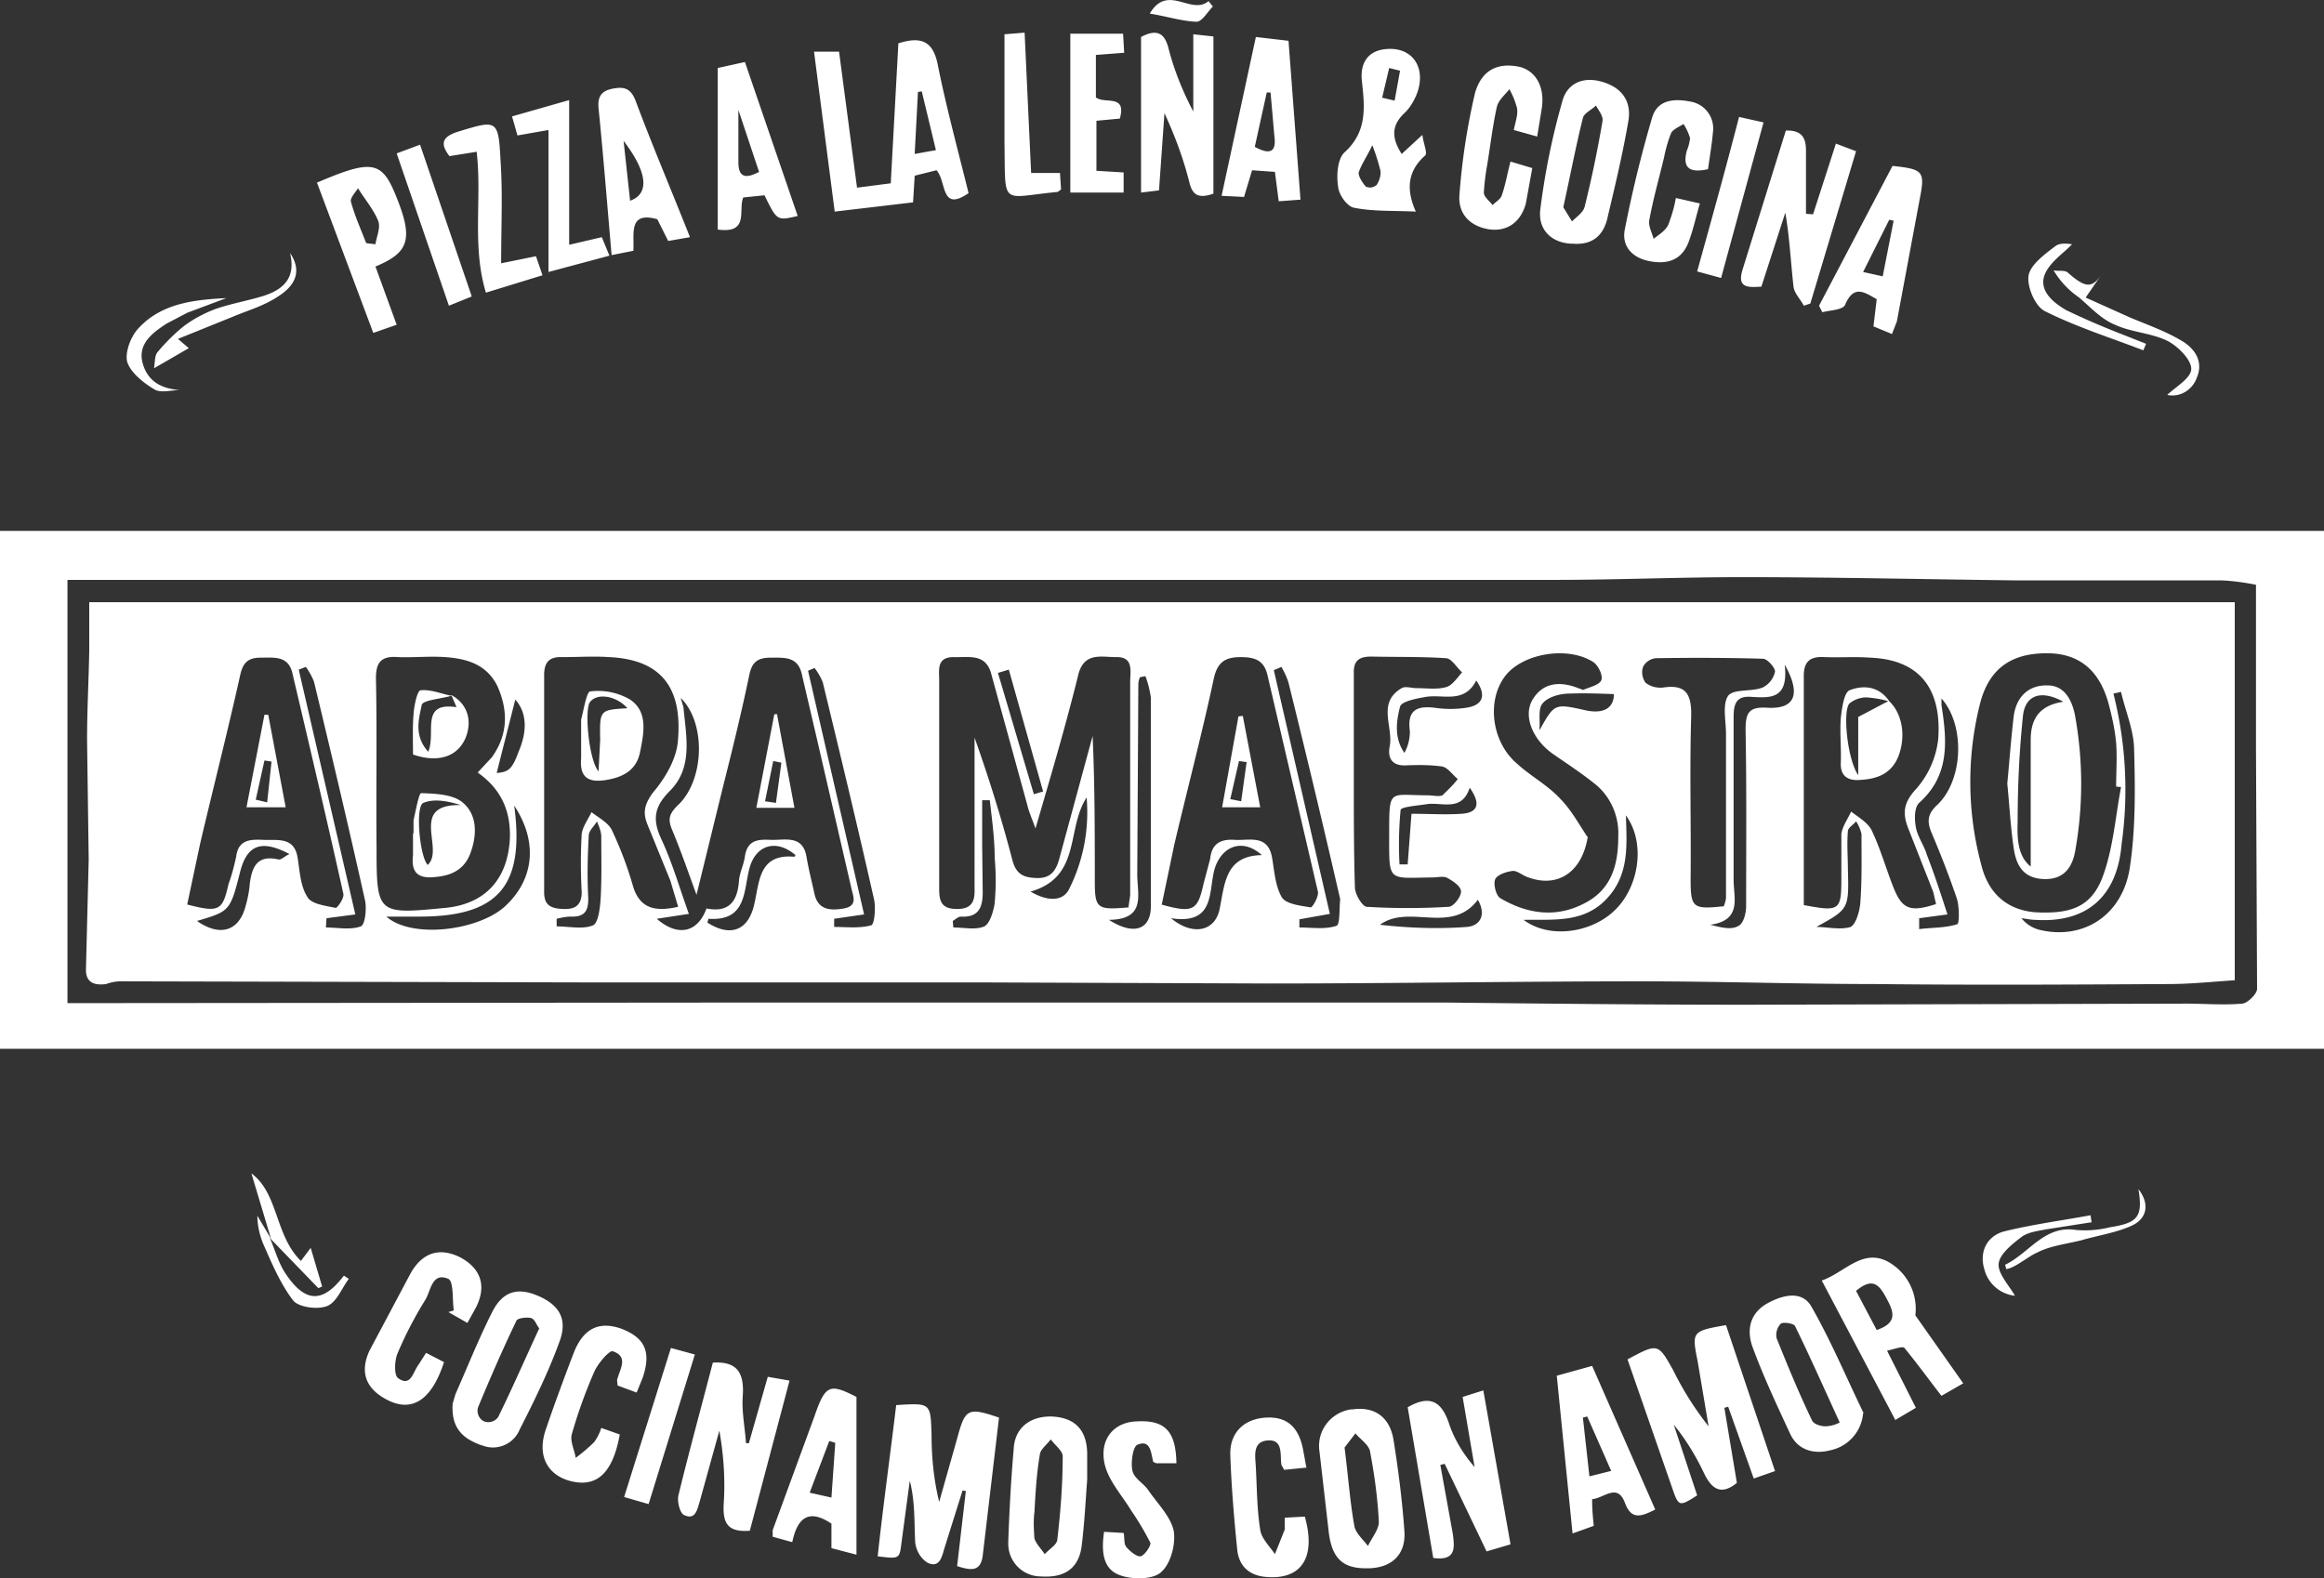<?xml version="1.0" encoding="UTF-8"?> <svg xmlns="http://www.w3.org/2000/svg" id="Layer_1" viewBox="0 0 427.1 290.1"><rect x="0" y="0" width="427.1" height="290.1" fill="#333333" stroke="none"/> <style>.st0{fill:#fff}</style> <path class="st0" d="M100.8 23.9V50l11.2-3-1.4-3.4-6 1.4V18.4l-10.5 3 1 3.5zM112.4 46.9l4-.8c.2-3.1-1-7.3 4.4-5.8l2 4 4-.7c-3.4-8.6-6.9-16.8-10-25.1-.9-2.3-2.1-2.6-4.2-2.2-2.1.4-2.8 1.5-2.6 3.6.9 8.9 1.6 17.8 2.4 27zm3.4-10l-1.2-11c4.3 5.6 4.9 9.7 1.2 11zM68.6 61.2l4.3-1.5L69 49c6.2-2.6 7.1-5 3.6-13.4-2.5-6-4.4-6.3-14.4-2l.1.1 10.3 27.5zm-2.8-26.6c1.2 2 2.8 3.8 3.7 6 .5 1.2-.3 2.9-.5 4.3l-1.7-.2c-1-2.6-2.1-5-2.8-7.6-.2-.7.8-1.7 1.3-2.5zM85.9 243.2l1.6-2.9c2-4 .8-7.2-3-9.2-3.7-1.8-6.8-.9-9 2.9l-7.6 14.3c-1.8 3.9-.7 6.9 3 8.9 4.7 2.6 8.4.3 10.7-6.8l-3.3-1.7-1.4 2.2c-1 1.3-1.4 4.2-3.8 2.4-.7-.6-.6-3.3 0-4.6a70 70 0 0 1 5.1-9.8c1-1.7 1.2-5.1 4.2-3.8 1 .5.7 3.8 1 5.8l-1 .3 3.5 2zM136.6 36.3l3.9-.4c2.3 4.7 2.3 4.7 6.1 3.8l-9.7-28.3-5 1.1v29.7c5.9.8 3.7-3.6 4.7-5.9zm-.9-16.1l3.8 11.4c-2.3 1.2-3.8 1.2-3.8-1.8v-9.6zM303.1 48c3.5.7 6.1-.3 7.3-3.7.8-2.2 1.3-4.5 2-6.9l-4.4-1v-.1c-.3 1.8-.8 3.4-1.4 5-.5 1.1-1.7 1.8-2.7 2.6-.3-1.1-1-2.4-.8-3.4.7-3.9 1.8-7.7 2.7-11.5.3-1.5.7-3 1.3-4.5.3-.7 1.5-1.2 2.3-1.7.5.8.9 1.6 1.2 2.6-.1.8-.3 1.6-.6 2.3-.8 3 .3 4.2 3.9 3.4.3-2.2.7-4.5.9-6.8a5 5 0 0 0-4-5.6c-3-.6-6.2-.5-7.2 3a227 227 0 0 0-5 20.5c-.6 3.1 1.4 5.2 4.5 5.8zM86.7 54.5l-9.5-27.9-4.3 1.6 9.6 28zM87.6 27.9c1 8.7-.9 17.3 1.7 25.9l10.4-3.2-1.2-3.5-6.4 1.3c0-6.7.3-12.7-.1-18.7-.4-7.8-.6-7.7-7.8-5.5-3.2 1-3.2 2.4-1.6 4.5l5-.8zM86.7 54.5v.1zM248.9 38.2c3.5.7 7.3.5 11.3.7-1.7-3.8-1.7-7.3 1.7-10.3.5-.4-.3-2.2-.5-3.8l-3.8 3.5c-2-3.1-1.8-5.4.6-7.6.9-.9 1.5-1.9 2-3 2.1-4.8-.3-9-5.2-8.7-3.7.2-5.1 2.7-4.7 6 .5 4.7 1 9.2-3.2 13-1.3 1.2-1.5 4.2-1.2 6.2.1 1.6 1.7 3.8 3 4zm6.4-25.7l2 .5-1 5.5-2.1-.5h-.2l1.3-5.5zm-3.1 14.2c.6 1.5 1.1 3.1 1.5 4.7.1.9-.2 1.8-.7 2.6-.6.5-1.3.6-2 .3-.6-.7-1.4-1.9-1.3-2.6.5-1.5 1.5-2.9 2.5-5zM98.6 238.1c-3.7-1.5-6.4-.6-8.3 3.4-2.4 4.8-4.4 9.8-6.6 14.8l-.5 1.7v-.1c-.4 5 2.3 6.7 5.3 7.8h.1a5.3 5.3 0 0 0 6.9-2.9c2.7-5.3 5.3-10.6 7.3-16.1 1.6-4.2 0-6.9-4.2-8.6zm-6.9 22.1c-.4 1-1.7 1.5-2.7 1.1s-1.5-1.7-1.1-2.7c2.2-5.3 4.5-10.6 7-15.8.2-.5 1.9-.7 2.7-.5.7.2 1 1.3 1.5 1.9-2.6 5.6-4.9 10.9-7.4 16zM0 97.6v95.2h427.1V97.6H0zm412 86.9c-3.4.3-6.8 0-10.2 0l-81.1.2c-18.3 0-36.7-.2-55-.4H137.4l-116.4.1h-8.6v-77.8h273.3c11.4 0 22.9-.5 34.4-.5 17 0 34 .4 51 .6h37.3c2.1.1 4.2.4 6.2.8v30l.2 44.3c0 .9-1.8 2.7-2.8 2.7zM274 42.2c3.3.3 5.5-1.6 6.4-4.7l1.2-6.6-4-1.2c-.6 2.2-.9 4.2-1.6 6.2-.2.7-1.1 1.2-1.7 1.8-.6-.8-1.6-1.5-1.6-2.3.1-1.7.3-3.3.6-5 .6-3.6 1-7.2 1.8-10.8.3-1.2 1.5-2.2 2.3-3.2a15 15 0 0 1 1.4 3.5c.2 1.2-.3 2.5-.6 4l4.3 1.2.8-4.9c.7-4-.9-7.1-4-7.9-4.2-.9-7 .7-8.2 4.7a121 121 0 0 0-2.9 19c-.2 3.7 2.4 5.8 5.8 6.2zM167.8 37.2l.3-4.9 4-1c1.9 2 .7 7.8 5.9 4.2-1.9-7.7-4-15.4-5.6-23.3-.8-4.4-2.8-5.7-7.4-4.2h.1l-1.4 25.7-6.2.8-3.3-25h-4.6l3.8 29.4 14.4-1.7zm1.6-20.4l2.6 10.8-3.9.7.6-11.4.7-.1zM277.6 29.7zM289.1 44.8c4.1.3 5.8-2.1 6.4-5.1 1.4-5.9 2.8-11.8 3.8-17.7.5-3.6-1.4-6-5-7s-6.4.5-7.2 3.7a131 131 0 0 0-4 19.6c-.6 4.1 2.3 6.5 6 6.5zm1.8-23.1c.2-.9 1.6-1.5 2.4-2.3.5.9 1.4 2 1.2 2.9-.9 5.3-2 10.6-3.3 15.8-.3 1-1.5 1.8-2.3 2.6l-1.6-2.6c1.3-5.9 2.3-11.2 3.6-16.4zM206.5 35.4v-3.7l-5-.3v-9.2l4.3-.4c1.3-4.6-2.8-2.6-4.4-3.9v-7.8l5.2-.4-.2-3.5h-9.7v29.2h9.8zM194.2 35.3c.2 0 .5-.2.8-.5l-.2-3h-5.3L188.3 6l-3.7.3v20c.2 11.8-.8 10 9.6 9zM228.6 36.3l1.5-5 4.2.3.7 5.4 4-.3-2.2-29.2-6-.7-6.3 29.2 4.1.2v.1zm4.2-19.3h.7l.7 8c.4 3-.8 3.5-3.6 2l2.2-10zM214 20.8c1.9 4.1 3.5 8.4 4.6 12.8.6 2.4 1.8 2.9 4.4 2V6.7l-3.7-.4v14.2c-2-3.8-3.6-7.8-4.6-11.8-.7-2.5-2-3.5-5-1.9v28.6l3.3-.4 1-14.2zM328.2 24c-.1 0 0 0 0 0zM268.8 256.8v-.1zM256.1 264.7c-.7-4.3-3.6-6.2-7.6-5.6h-.3c-3.7.6-6.3 4-5.7 7.8l1.7 14.8c.6 4.8 2.6 6.6 6.8 6.6 4.6.1 7.4-2.4 7.1-6.8-.4-5.6-1.1-11.2-2-16.8zm-4.7 19.5c-.9-1.2-2.3-2.4-2.5-3.7-.8-4.4-1.1-8.9-1.8-14.4l2-2.6c.9 1.1 2.5 2.1 2.7 3.4.8 4.3 1.4 8.6 1.6 12.9 0 1.4-1.3 2.9-2 4.4zM268.8 256.8l2.2 12.9c-2-2.3-3.7-5-4.7-8-1.4-4.2-3.6-5.3-7.6-3l4.7 27.7c4.3.6 3.9-2 3.6-4.4l-2.3-12.7.8-.2 7.7 16.1 4.4-1.3-5-28.3-3.8 1.2zM208.9 261.3c-4.1.1-6.9 3.2-5.9 7.8.7 3.1 3.2 5.8 4.9 8.6 1.3 1.9 2.5 3.9 3.5 5.9.2.5-1.1 2.4-1.8 2.5s-1.9-.9-2.6-1.7c-.5-.6-.3-1.7-.5-2.6l-3.6-.2c-.5 3.5-.3 6.9 3 8 2.2.8 6 .8 7.5-.6 1.8-1.6 2.7-5.2 2.3-7.6-.6-2.7-3-5-4.7-7.5-.9-1.3-2.6-2.1-2.9-3.6-.3-1.5.1-4.3.9-4.7 2.4-1 2.5 1.3 2.9 3 0 .2.4.3.6.4h3.7c-.1-5.9-2.1-8-7.3-7.7zM286.1 252.9l2.9 29 3.9-1.4c-.2-1.9-.3-3.2-.3-4.9 2.2-.2 4.6-3 6 .6 1.2 3.3 3 2.6 5.6 1.3l-11.6-26.4-6.5 1.8zm10 17.5l-4 1-1.2-10.8.8-.2 4.4 10zM236.1 279v2.2l-1.8 4.5c-1-1.5-2.5-2.9-2.7-4.5-.6-3.7-.6-7.6-.8-11.4-.1-2.1-.7-4.8 2.2-5 2.9-.2 2.2 2.7 2.5 4.5l.5.9 4-.4.1.1-.6-3.3c-.8-4.3-3-6.2-6.8-6-4 .2-6.7 2.7-6.6 6.8.2 5.9.7 11.8 1.3 17.7.4 3 2.4 4.6 5.4 4.8 6.4.5 9.1-3.6 7-11.1l-3.7.2zM251 288.3c-.1 0-.1 0 0 0zM375.8 57.2c5.8 2.9 12.1 4.9 18.1 7.2l.5-1.2-4.3-1.7c-3.6-1.4-7.1-2.9-10.4-4.5-2.4-1.4-5.1-3.6-3.9-6.6 1-2.3 3.5-3.9 5-5.5-.2 0-2-.4-3 .3-2 1.5-4.7 3.5-5 5.5s1.2 5.6 3 6.5zM323.7 52.7l4.4-13.6c.8 4.6 1 9.1 1.5 13.5.1 1.3 1.3 2.4 1.9 3.6l1.2-.4 8.4-28-3.7-1.4-4.2 13-1.3-.1V27.7c0-2.3-.7-3.8-3.7-3.7l-8 25.7c-1 3.4 1.3 3.1 3.5 3zM316.3 51.1l7.8-28.6-4.5-1c-2.5 9.7-5.1 19-7.7 28.4l4.4 1.2zM346.7 231.8c-4.6-2.2-7.8 2.2-11.9 3.6l13.5 25.6-.1.1 3.9-2.3-5.3-10.5c1.4-.3 2.9-.9 3.2-.5 2.3 2.8 4.4 5.7 6.8 8.8l4-2.3-8.8-12.5a9.9 9.9 0 0 0-5.3-10zm-1.8 12.7l-3.8-7.2c3-2.5 4.2-1.2 5.5 1.2 1.3 2.4 2.4 4.6-1.7 6zM324.8 239.6c-3.2 1.8-3.8 4.8-2.8 7.8 2 5.5 4.5 10.8 7 16.2 1.4 3 4.4 3.8 7.4 3a7.6 7.6 0 0 0 6-6.8h.1c-3.2-6.6-6-13.3-9.6-19.6-1.7-3-5.2-2.2-8.1-.6zm10.7 22.6c-.9 0-2.2-.4-2.5-1.1-2.4-5-4.5-10.1-6.5-15.1a3 3 0 0 1 .8-2.7c.6-.3 2.4 0 2.6.5 2.6 5.3 5 10.7 8.2 17.7a6 6 0 0 1-2.6.7zM317.2 243.6c-6.3 1.1-6.3 1.2-5.2 6.7l2 11.9a57.7 57.7 0 0 1-6.5-10.3c-2.8-5-2.8-5-8.4-2l8.2 23.6c1.2 3.5 1.3 3.5 4.6 1.4l-4.3-13c2.2 2.7 4.1 5.8 5.6 9 1.5 3.1 3.3 3.9 6 1.7l-2.3-13.8.7-.2 4.7 13.2 4-1.4h-.1l-9-26.8zM216.2 269.1v-.1.1zM109.2 265.1c-1 1-2.2 2-3.4 2.9-.2-1.4-1.1-3.1-.7-4.4a91 91 0 0 1 4.1-11.4c.7-1.6 2.8-4 3.4-3.8 3 1 1.3 3.3.8 5.3l.1 1 3.5 1.3 1.1-2.7c1.6-4.7.5-7.3-3.8-9-4.1-1.5-7.1-.2-8.9 4.5-1.8 4.7-3.5 9.3-5.1 14-1.6 4.7.2 8.2 4.3 9.4 5 1.4 8-1.3 9.3-8.5l-3.4-1.2a9 9 0 0 1-1.3 2.6zM141.1 253.1l-3.5 12.3v-.1h-.5c-.2-2.9-.8-5.8-.6-8.6.3-4.2-.9-6.5-5.5-6.2-2.1 8.1-4.3 16.1-6.3 24.3-.3 1.1.2 3.3 1 3.7 2.1 1 2.4-.9 2.9-2.5l3.6-13c.8 4.5 1.1 9 .8 13.5-.2 3.6.8 5.2 4.8 4.9l7.3-27.6-4-.7zM157.4 285.8zM123.3 247.8l-8.6 27.4 4.5 1.3 8.5-27.5zM193.3 260.4c-4-.1-6.8 2.1-7 5.9-.5 5.7-.8 11.4-1 17v.7a6 6 0 0 0 6 5.8c4.5.3 7-1.6 7.5-5.7s.7-8.1 1-12.1V267.1c-.1-4.3-2.3-6.5-6.5-6.7zm1 22.7c-.1.9-1.5 1.7-2.3 2.6-.6-.9-1.6-1.9-1.9-2.9-.1-1.6-.2-3.2 0-4.8v.1c.2-3.7.4-7.2 1-10.7.1-1 1.3-1.8 2-2.8.8 1.1 2.2 2.1 2.2 3.1 0 5.2-.4 10.3-1 15.4zM334.9 57.4c1.5-.4 3.8-.4 4.2-1.4 1.6-3.7 3.5-2.3 5.8-1l-.6 5 3.4 1.4.9-2.3 4.2-22.5c1-5.1.7-5.5-5-6.1l-13.5 25.7.6 1.2zm12.3-17l.9.2h-.1l-2 10.2-3.6-.8 4.8-9.6zM149.7 260.3l-7.7 21v1.2l3.6 1c.9-4.3 2.9-6.3 7.2-3.4v4.5l4.6 1.2v-29c-4.9-2.5-5.7-2.3-7.7 3.5zm-.9 14.1l3.6-9.5 1 .3.1.1-.7 10-4-.9zM176 264.1l-3.4 12c-1-4.1-1.4-8.2-1.4-12.4-.2-5.8-.1-5.8-6.5-5.4-1.1 9.2-2.4 18.5-3.4 27.8 4.1.5 4 .5 4.4-2.7l1.5-11.2c1 3.9.8 7.7 1 11.4.2 1.5 1 2.9 2.3 3.7 2.2 1 2.6-1.1 3.1-2.8l3.3-10.5.6.1-1.6 13.8c2.5.8 4.3 1.1 4.7-1.9l3-25.4c-5.6-1.9-6.2-1.7-7.6 3.5z"></path> <path class="st0" d="M377.4 49.7a16 16 0 0 0 4.7 5c2.1 1.8 4.1 4 6.6 5 3 1.4 6.7 1.5 9.7 3 1.9 1 4.4 3.5 4.3 5.2-.1 1.7-3 3.3-4.4 4.7 2.3.5 4.6-.9 5.4-3.1 1.3-3-.3-5.3-2.5-6.7-3.1-1.9-6.6-3.1-9.9-4.5l-8-3.6 3.1-4.5c-1.9 2.9-3.1 2.8-6.4-.1-.6-.5-1.7-.2-2.6-.4zM28.4 71.6c1.2.7 3.1.1 4.7.1-3.4-.2-6-1.6-6.9-5-.9-3.5 1.8-5.5 4.4-7.2l3.8-2 7.2-2.7c-6.1.3-12 1-16.2 5.6-1.4 1.5-2.5 4.5-2 6.2.7 2 3 3.8 5 5zM386.4 50.2l.6-1-.6 1zM52.6 234.3c-1.4-2-2-4.4-3-6.7l.2.1-2.5-4.2c0 1.8.4 3.4 1 5 1.6 3.6 3.2 7.5 5.6 10.6 1 1.2 4.4 1.7 6.2 1 1.8-.7 2.7-3.3 4-5l-.9-.6c-3.8 5-7 5.1-10.6-.2zM371.5 227.4c1.2-.9 3-1.1 4.5-1.4l8.3-1.3.1.1-.2-1.4c-5.4 1-10.8 1.7-16 3-3.1.9-4.5 3.8-3.5 7a6.5 6.5 0 0 0 5.6 4.8c-1-1.8-3.1-4-3-5.8.1-1.8 2.5-3.7 4.2-5z"></path> <path class="st0" d="M33.6 60.1c-1.7 1.4-3.3 3-4.7 4.7-.5.7-.4 1.8-.6 2.9l6.4-3.7-2-1.7 9.9-4c2.8-1.2 5.8-2 8.5-3.8 2.7-1.7 4.7-4.3 2.2-8 1.1 4.5-1.1 6.7-4.9 7.9-2.9.9-5.9 1.4-8.8 2.4-2.1.8-4.2 1.9-6 3.3zM387.8 225.6c-2 .5-4.1.7-6.3.5-5.8-.9-8.6 4.3-13 6.4l.2.8c1.6-.2 4-2.3 5.6-3 2.5-1.3 5.4-1.6 8.2-2.3 3.1-.9 6.5-1.4 9.3-2.7 2.8-1.3 3.3-4 1.2-6.7.8 5 0 6.2-5.2 7zM222.9 1.2l-.8-1c-3.2 2.7-7.5-3.3-10.8 2.3 3.1.5 5.9 1.4 8.6 1.5 1 0 2-1.8 3-2.8zM49.6 227.6l8.9 9.2.7-.3-2.1-7.1-1.8 2.4c-4.8-4.7-4.1-12.4-9.1-16.1l3.6 12h-.1l-.1-.1zM16.4 119.7c-.1 5.4-.4 10.9-.4 16.3l.3 22-.5 20.1c-.1 2.5 1.5 3.1 3.7 2.8a8 8 0 0 1 2.7-.5l86.3.2h72l52.6.2c22.9 0 45.7-.4 68.5-.4 14.4 0 28.8.5 43.1.5 18 .2 35.8.1 53.8 0 3.9 0 7.8-.4 12.2-.7v-69.5H16.4v9zm325.5 46.1c-.1 1.6-.8 4.1-1.8 4.6-1.9.6-4.3 0-6.3 0 6-3.3 6-3.3 5.8-10.6 0-2.3-.2-4.6 0-7 0-.6 1-1.2 1.5-1.8.5.7.8 1.5 1 2.3 0 4.1.1 8.3-.2 12.5zm47.9-38.6c.8 3.5 2.3 6.9 2.4 10.4.2 7.3.3 14.8-.8 22-1.4 8.8-8.7 13.3-16.7 11.3a6.2 6.2 0 0 1-3.2-2.1c.9.1 1.7.3 2.6.3 9.4.6 15-4.3 15.8-13.9a72 72 0 0 0-1.5-27.7l1.4-.3zm-25.9 2.1c1.7-6.6 6-9.4 12.9-9.2 5.5.2 9.2 3.3 10.8 9.6.6 2.3 1.1 4.6 1.3 6.9.2 2.7 0 5.3 0 8l1 .1h-.1c-1 5.3-1.4 10.7-3.1 15.7-2 6.1-5.7 7.7-12.7 7.3-4.8-.4-8.4-3.1-9.8-8.4a58.7 58.7 0 0 1-.3-30zm-7.1-.9c4.3 4.8 4.1 14.8-.7 19.5-1.8 1.6-2 3-1.2 5 1.7 4 3.3 8.1 4.7 12.2.5 1.5.5 4.7.1 4.8-2.2.7-4.6.6-7 .9v-2l5.2-.7c-1.2-3.7-2.4-7.4-3.8-11-.5-1.7-1.7-3.3-2-5-.3-1.6-.3-3.8.7-4.6 5.6-5.1 5-11.4 4-17.9v-1.2zm-25.3-3.7c-.1-2.9.9-4.1 3.9-3.9 2.8.1 5.6-.1 8.3.1 10.1.4 13.1 6.9 12.5 15-.4 3.5-1.9 6.8-4.3 9.4-2.2 2.5-2.2 4.4-1.2 7l4.6 11.7.5 2.2c-4.7 1.5-6.2 1-7.8-3-1.4-3.5-2.4-7.2-4.1-10.7-.7-1.3-2.4-2.3-3.7-3.3-.6 1.3-1.6 2.7-1.8 4.1v8.3c0 5.8-.4 6-6.8 4.8h-.1v-41.7zm-3.5-2.4v-.1c3.1 5.5 1.8 8.2-3.2 7.9-3.4-.2-4 .9-4 4.1.2 10.8.1 21.6.1 32.4 0 1.3-.5 3.2-1.4 3.6-1.3.8-3.2.3-5.2-.2 5.9-.8 4.3-5 4.3-8.2v-30c0-2.4.5-3.9 3.2-3.7 3.5.2 6.9.5 6.2-5.8zm-26 .2a3 3 0 0 1 2.3-1.5c6.6-.1 13.1-.1 19.7.1.8 0 2.3 1.7 2.2 2.4a4.2 4.2 0 0 1-2.3 2.9c-2 .8-5.3.2-6.3 1.5-1.1 1.6-.4 4.6-.4 7v30c0 .6-.2 1.1-.4 1.7-5.8.6-6.1.3-6.1-5.2.1-9.9-.2-19.7.1-29.6.1-4-.8-6.1-5.2-5.4-1.2.1-2.3-.2-3.2-.9-.6-.9-.8-2-.4-3zM51.2 158c-3.9-.9-4.9 1.3-5.3 4.5-.1 1.4-.4 2.8-.8 4.2-1.2 4.4-4.6 5.6-8.9 2.6 6.1-1.8 6.1-1.8 8-9.3 1.3-4.7 3.9-5.7 9-3-.9.4-1.5 1.1-2 1zm59.2 6.9c-.1 1.8-.4 4.7-1.4 5.2-1.9.8-4.4.2-6.7.2v-1.4c.9-.2 1.7-.4 2.6-.4 2.7.1 3.3-1.2 3.2-3.7-.2-3.7-.1-7.5.1-11.2 0-.9 1-1.7 1.5-2.6.4.9.7 1.7.8 2.6 0 3.8.1 7.5-.1 11.3zm28.2 1.4c-1.1 4.8-4.4 6-8.6 3.3l.2-.7c7.2.5 6.4-5.4 7.6-9.5 1.2-4.1 4.9-5.2 8.4-2.2l-.2.3c-6.6-.6-6.4 4.6-7.4 8.8zm44.2-.3c-.2 1.5-.9 3.8-1.9 4.3-1.6.7-3.7.2-5.7.2l-.1-1.2c.5-.3 1-.8 1.5-.8 3.4.2 4-1.9 4-4.5l-.1-8.6v-8.3h1.4c.4 3.5.9 7.1.9 10.6a46 46 0 0 1 0 8.3zm13.7-2.6c-1.1 2.3-3.9 2.4-7.1.5 9.4-2.7 6.5-11.5 10.3-17.3.5 5.8-.6 11.6-3.2 16.8zm27.6 3.9c-.9 3.9-4.9 4.8-8.9 1.5 8.6 1.3 6.7-5.6 8.2-9.6 1.5-3.9 5.2-5 8.5-2-6.8.1-6.8 5.3-7.8 10.1zm45.5 3.1c-5.3.4-10.7.2-16-.4 5.4-3.9 13.1 1.9 18-4.6 1.6 2.8.4 4.8-2 5zm-1-20.8c-3 .2-6 0-9.2 0l-.7 9.3h-1.5a67 67 0 0 1 .2-10c.1-.6 3.2-.8 5-1.1 2.8-.3 6.3 1.4 7.7-3 2.1 3 1.5 4.6-1.5 4.8zm28.4 17.5c-4.3 4.4-12.2 5.6-17 2 5.6-.1 11 .6 15.2-3.8 4.2-4.4 3.8-9.7 3.6-15.4 3.6 4.9 2.5 12.8-1.8 17.2zm-13.5-37.8c1-1.2 3.2-1.8 5-1.8 2.7-.1 5.4 0 8.1.1 0 2.4-1.7 3.7-5.1 3-5.8-1.3-5.8-1.3-8.5 3.5h-.1c.2-1.6-.3-3.8.6-4.8zm-6.9-5c3.2-4.2 11.5-5.6 16.2-2.6.9.6 1.8 2.4 1.5 3.3-.3.9-2.1 1.3-3.3 1.8-.1.1-.5-.2-.7-.2-3.4-1.4-6.7-1.3-8.7 2.1-1.7 3 .1 7.3 3.8 9.9 2.6 1.8 5.2 3.5 7.7 5.5 2.9 2.3 4.5 6 4.3 9.7 0 5.3-1.3 9.8-6.3 12.3-5.2 2.7-10.5 1.9-15.4-1-.8-.5-1.3-2.7-.9-3.5.4-.8 2.1-1.4 3.3-1.5.8 0 1.8.9 2.8 1.2 5.5 2 9.9-1.1 10.9-7.5h-.1c-1.6-2.4-3-5-5-7-2.3-2.5-5.4-4.1-8-6.5-4.6-4-5.5-11.5-2.1-16zm-5.3.8c2.1 3 .9 4.6-1.8 5-1.9.3-3.9.3-5.9 0-3.4-.4-5 .6-4.5 4.3a8 8 0 0 1-1 4c-1.9-2.7-1.5-5.8-.8-8.5.3-1 3.1-1.5 4.8-1.8 3.2-.5 7 1.3 9.2-3zm-22.5-1.2c-.1-2.4.9-3.2 3.2-3.2 4.6.1 9.2 0 13.8.3 1 .1 1.9 1.7 2.9 2.6-.9 1-1.8 2.4-2.9 2.7-1.7.5-3.6.2-5.5.2-.9 0-2-.4-2.7 0-4.6 2.7-1.5 7.1-2.2 10.7-.4 2 .3 3.6 2.9 3.5 2.3-.1 4.5-.1 6.7.2 1.1.2 1.9 1.5 2.9 2.3-.8 1.1-1.8 2-2.8 3-.7.3-1.8 0-2.8 0-7 0-7-1.4-7 7 0 9.1-.4 8.2 8 8.1.9 0 2-.3 2.7.1 1.1.6 2.6 1.6 2.5 2.6s-1.4 2.7-2.3 2.7c-5 .3-10 .3-15 0-.8 0-2.2-2.3-2.2-3.6-.2-6.6-.2-13.2-.2-19.8v-19.4zm-13.3-1.3c.5.9 1 1.9 1.3 2.9a2422.8 2422.8 0 0 1 9.5 39.8c-.2 1.7 0 4.7-.7 4.9-2.1.7-4.5.3-6.8.3V169l5.6-1-10.3-44.8 1.4-.6zm-19.7 32.7c2.4-10.2 5.1-20.4 7.3-30.7.7-3 2.2-3.8 4.9-3.8s4.4.6 5 3.6l9.2 39.5c.2.9-1 2.9-1.3 2.9-1.9-.3-4.5-.6-5.3-1.8-1.2-2-1.4-4.8-1.8-7.2-.7-4.4-4-3.3-6.7-3.4-2.6-.2-4.4.5-4.7 3.5l-1.2 4.5c-1.1 5-1.9 5.5-7.7 3.9l2.3-11zm-6.8 5.4l.2-34.8c0-.5.1-1 .3-1.4l1-.2c.5 1.3.8 2.6 1 3.9v38.4c0 4.2-3 5.5-7.7 2.5 6.9-.1 5.2-4.6 5.2-8.4zm-23.6-37.6l6.3 22.4-1.7.5-6.6-22.3 2-.6zm-10.2-2.3c2.8.1 6-.8 7 3.2l6.6 24c.3 1.3.9 2.6 1.5 4.3 2.8-9.6 5.5-18.7 7.8-28 1-4.5 4.2-3.5 7-3.5 3.3-.1 2.6 2.6 2.6 4.6v39.2l-.3 2.1.1.1c-5.9.5-6.3.3-6.3-4.9 0-8.9 0-17.7-.4-26.6l-6 22.1c-.6 2.4-1.5 4.2-4.5 4-2.2-.1-3.5-.7-4.2-3.1-2-7.7-4.3-15.1-7-22.7v27.7c.1 2.4-.5 3.8-3.2 3.8s-3.3-1.2-3.3-3.6v-38.4c0-1.9-.5-4.3 2.6-4.3zm-25.5 2a11 11 0 0 1 1.5 2.6c3.2 13.2 6.4 26.5 9.4 39.8.4 1.6.1 4.8-.5 4.9-2.1.6-4.6.3-6.8.3v-1.5l5.5-.8-10.3-44.8 1.2-.5zm-25.2 25.3c-1.5 1.5-1.8 2.5-1 4.4 1.5 3.6 2.8 7.3 4.5 12l5-20.4c1.7-6.7 3.3-13.3 4.7-20 .5-2.4 1.5-3.2 4-3.2s4.8-.2 5.6 2.8l2.8 12 6.3 27.3c.3 1.6 1.4 3.5-1.3 4-2.3.4-4.7.4-5.4-2.6-.5-2.3-1.1-4.6-1.5-7-.7-3.8-3.7-3-6.3-3-2.3-.1-4.5-.2-5 3-.2 1.6-1 3-1.1 4.6-.3 3.9-2 5.8-6 5v.1c-1.6 4.3-5.2 5.2-9.1 1.8l5.9-.9c-1.7-4.7-3-9.3-5-13.6-1.7-3.6-1.5-6 1.5-9 4.3-4.3 3-10 2.5-15.4l-.5-1.7c4.7 4.6 4.4 15.2-.6 19.8zm-24.5-24c0-2.3.9-3.4 3.3-3.3 2.9 0 5.8-.2 8.7 0 10.4.5 13.3 6.6 12.6 15.2-.2 3.4-2.3 7-4.6 9.7-1.6 2.2-1.9 3.7-1 5.9l4.2 10.3 1.4 4.7v.1c-4.4 1-7.1.2-8.3-3.9-1-3.5-2.3-6.9-3.9-10.3-.7-1.3-2.4-2.2-3.7-3.2-.6 1.3-1.6 2.6-1.8 4-.2 3.6-.2 7.1 0 10.7 0 2.4-1.2 3.2-3.4 3.1-2.2-.1-3.5-.6-3.5-3.1v-39.9zm-7.4 42.7c-5 4.3-16.9 5.8-21.6 1.7h5.7c14.7.1 19.8-5.4 17.8-20.4 4.5 6.8 3.6 13.8-1.9 18.7zm2.7-28.6c-1.2 3.3-1.9 3.7-4 3.9v-.1l3.4-13.4c2.3 2.6 2.1 6.1.6 9.6zm-22.1-17.4c2.9.1 5.7-.2 8.7 0 3.9.3 7.5 1.3 9.5 5.3 2 4.5 2 8.9-1 13.1l-2.6 2.8.1.1c4.2 3 6 7 5.8 12.1-.4 7.4-4.5 12-11.9 12.7-12.5 1.2-12.6 1.2-12.6-11.3-.1-10.1.1-20.2-.1-30.4-.1-3.1.6-4.7 4.1-4.4zm-17 1.8c.6.8 1.1 1.7 1.5 2.7 3.2 13.3 6.4 26.8 9.4 40.3.3 1.5 0 4.4-.8 4.7-1.9.7-4.3.2-6.4.2l.1-1.7 5.3-.7-10.4-45 1.3-.5zM36.8 155c2.4-10.2 5-20.4 7.3-30.7.5-2.4 1.4-3.4 3.8-3.4s5-.4 5.8 2.7c3.2 13.6 6.4 27.2 9.4 40.7.2.8-1.1 2.6-1.4 2.6-1.9-.4-4.5-.7-5.2-2-1.3-2-1.4-4.7-1.8-7.2-.6-3.9-3.7-3.2-6.1-3.3s-4.8-.2-5.2 3.1c-.4 1.8-.8 3.4-1.4 5-1.1 4.9-1.7 5.3-7.5 3.8h-.1l2.4-11.3z"></path> <path class="st0" d="M49.3 131.4h-.7l-3.3 17h7.2l-3.2-17zM47 147l1.6-7.2 1.3.2-.8 7.5-2.1-.5zM142.8 131.3h-.5l-3.3 17.2h7l-3.2-17.2zm-2.2 16l1.5-7.4 1.5.3-1 7.4-2-.3zM85.5 135.8c1.4-3.3.4-6.4-2.5-8h-.1v.1c-1.9-.4-3.8-1.2-5.6-1-.6 0-1.2 2.8-1.3 4.4-.2 2.4-.1 5-.1 7.4 4.6 1.6 8.1.4 9.6-2.9zm-8-6.2c.2-.9 3.4-1.1 5.5-1.7l.9 2.1c-6.8-1-3.7 4.7-5.2 8.2-2.7-3-1.7-6.1-1.2-8.6zM375.7 161.6c3.7.1 5.2-2.3 5.7-5.3a70 70 0 0 0-.1-25c-.6-2.8-2-5.3-5-5.3-3.5-.1-5.7 2.1-6.2 5.5-.5 4.1-.8 8.3-1.2 12.5v.1c.4 4 .6 8 1.2 12 .5 3.2 1.9 5.4 5.6 5.5zm-4.9-10.5c0-6.6.3-13.1 1-19.7.5-3.7 3.4-4.6 7.4-2.4-4.7.7-6 3.5-6 7v23.3c-2.4-1.9-2.5-5.2-2.4-8.2zM80.2 161.2c3.1-.3 5.3-1.6 6.3-4.5 1.2-3.3 1.2-7-1.5-9.2-1.8-1.5-5-1.6-7.6-1.7-.4 0-1 3.2-1.4 5v2.4h-.1v4c-.4 3.4 1.1 4.4 4.3 4zm-2.4-13.6c1.9-.8 4.3-.4 6.9.4-9.7-.2-2.9 8.1-6.1 11-1.5-1.6-2.3-10.8-.8-11.4zM106.8 135.1v4.3c-.3 3.5 1.3 4.5 4.5 4s5.6-1.8 6.3-5c.7-3.5 1.6-7.5-1.8-9.8a11.7 11.7 0 0 0-7.3-1.5c-.7 0-1.2 3.3-1.7 5.2V135.1zm1.6-6c1.3-1.8 4.9-1.2 6.9 1.1-5.1.3-5.1.3-5 5.8l-.3 5.8c-1.8-2.1-2.6-11.2-1.6-12.7zM142.8 131.2v.1h.1zM338.3 140.2c-.1 2.2 1 3.2 3 3.2 3.3-.1 6.2-.9 7.6-4.4 1.4-3.7.7-7.8-1.7-10.1-1.9-2.8-4.8-3-7.3-2-1 .4-1.4 3.3-1.6 5.1-.2 2.7.1 5.5 0 8.2zm8.8-11.4l-.1-.1.1.1zm-7.2.5c.9-.7 2-1.1 3.1-1.1 1.3.1 2.7.3 4 .7l-5.5 2.9v10.7c-2-2.9-2.9-11.8-1.6-13.2zM228.4 131.6l-.8.1-3 16.7h7l-3.2-16.8zm-2.3 15.3l1.6-7 1.4.2-1 7.2-2-.4z"></path> </svg> 